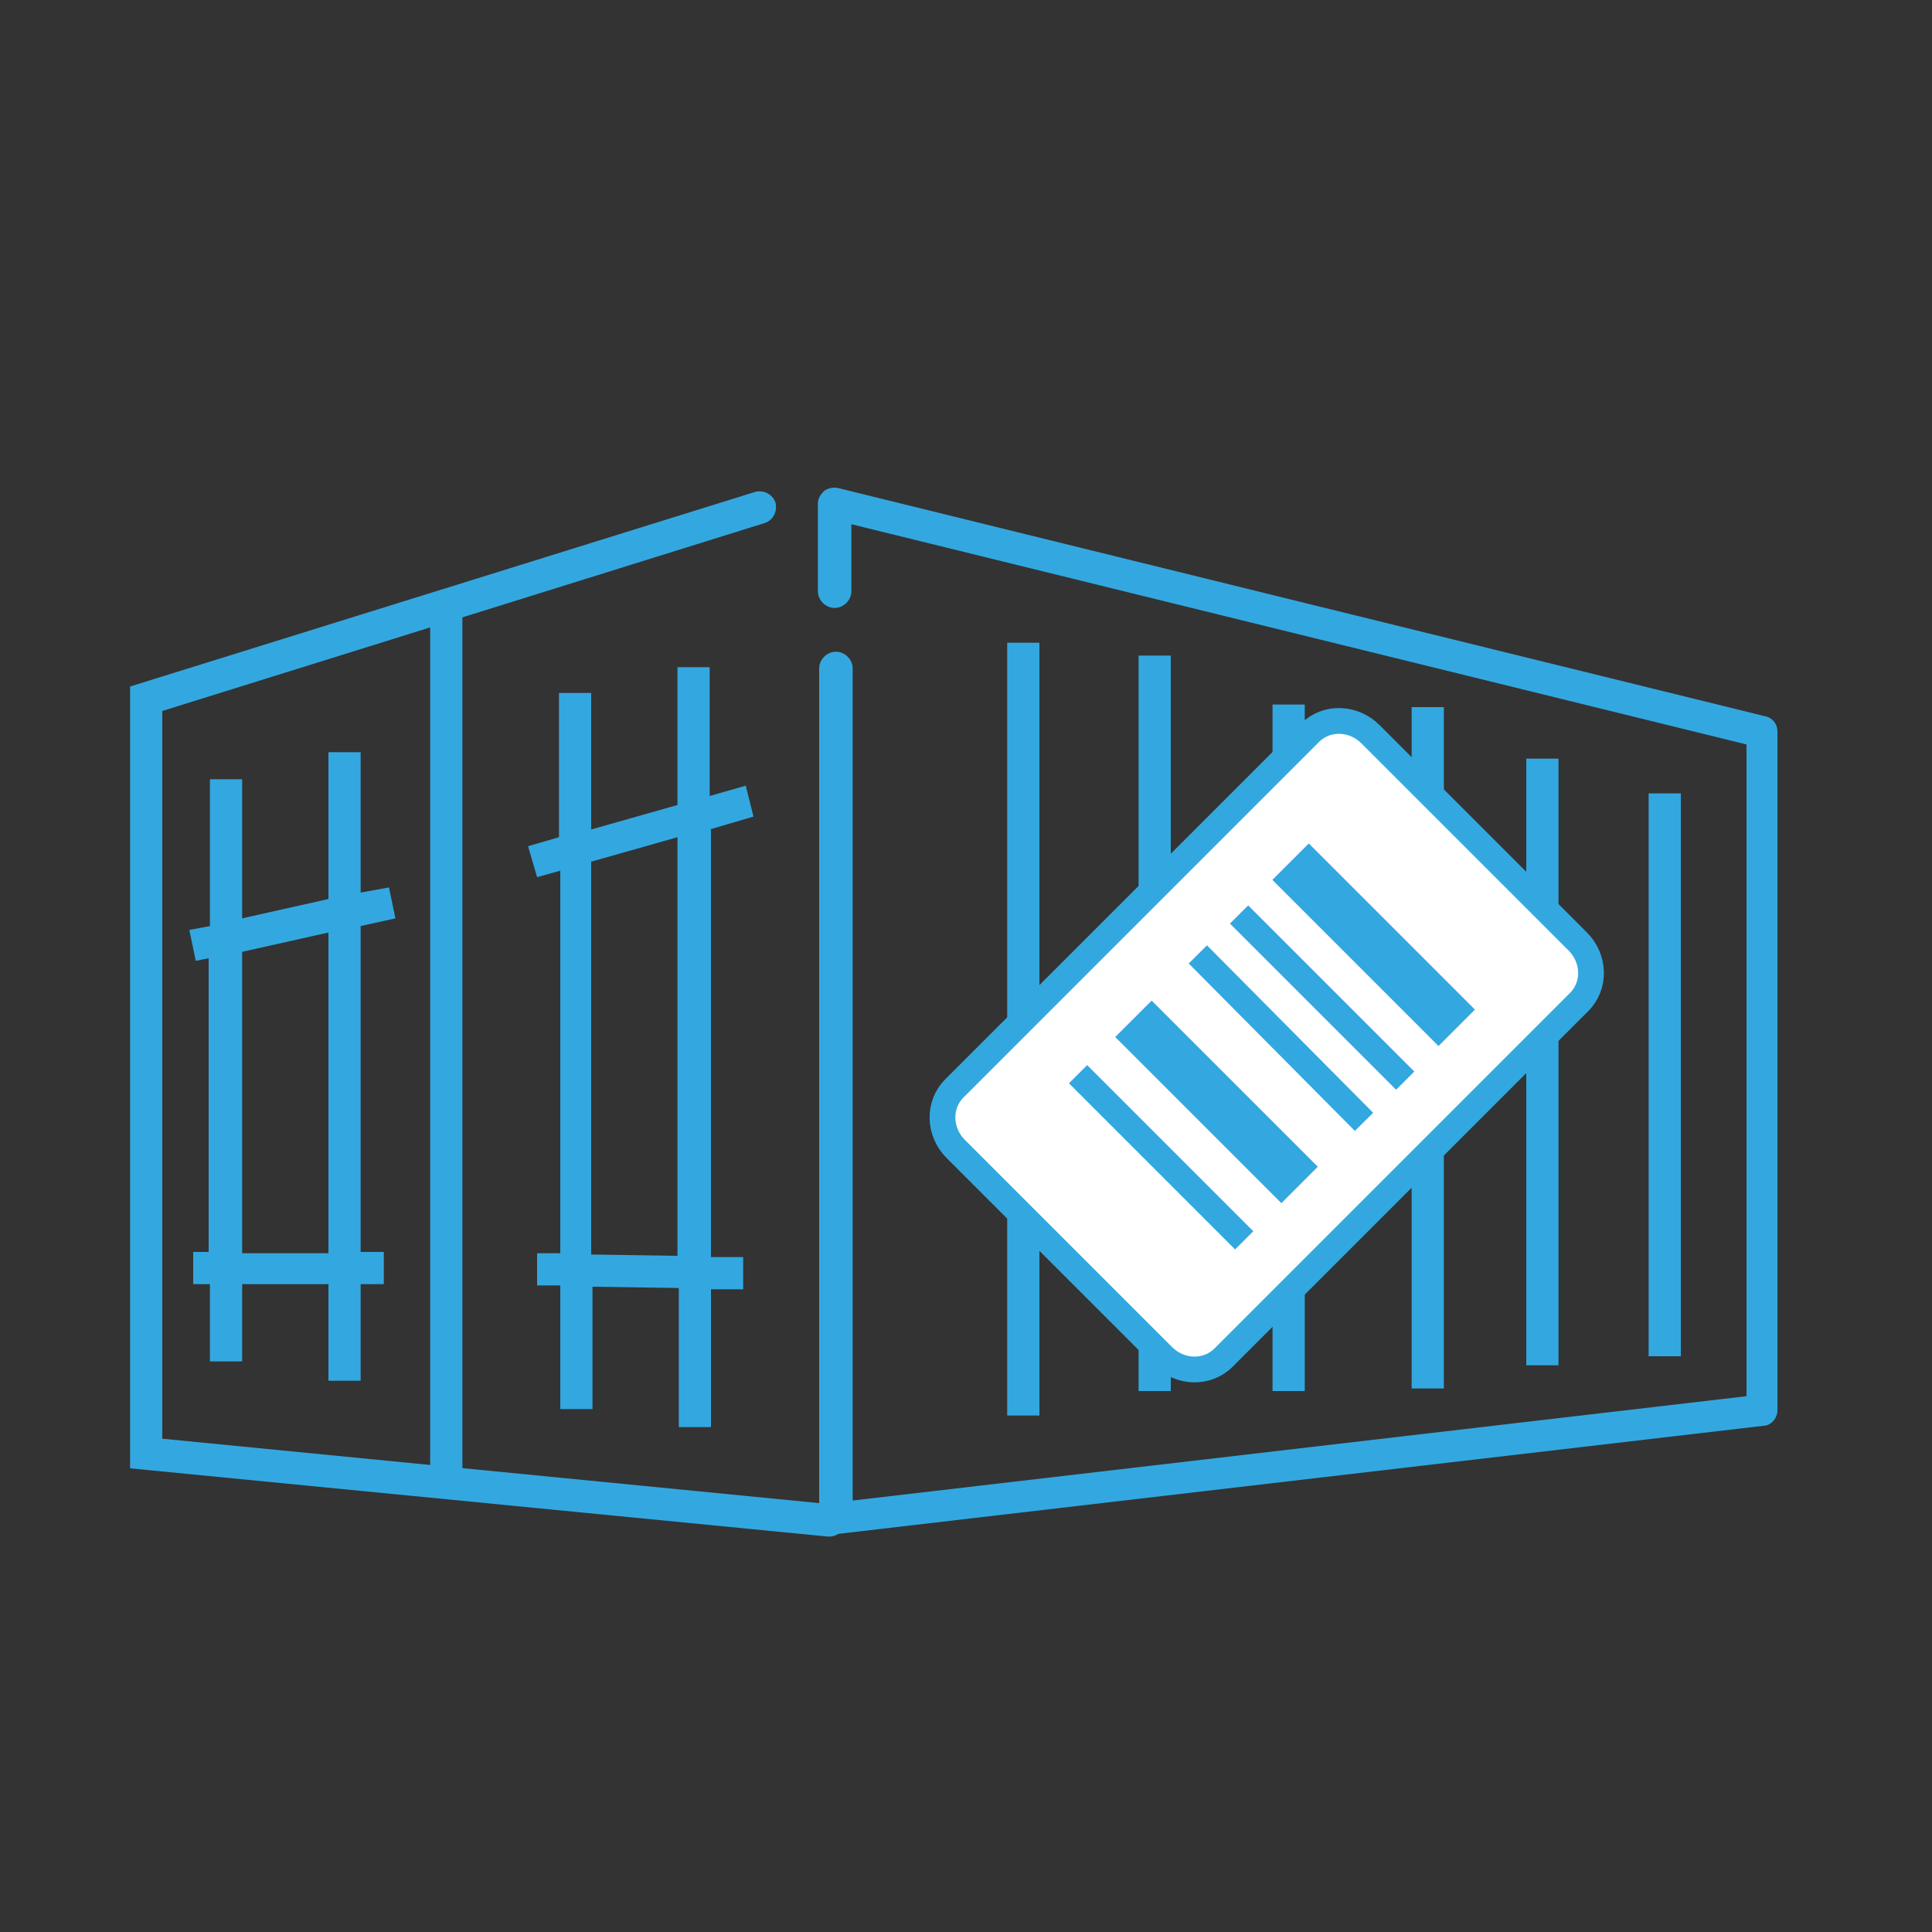 <?xml version="1.0" encoding="utf-8"?>
<!-- Generator: Adobe Illustrator 21.0.0, SVG Export Plug-In . SVG Version: 6.00 Build 0)  -->
<svg version="1.1" id="Layer_1" xmlns="http://www.w3.org/2000/svg" xmlns:xlink="http://www.w3.org/1999/xlink" x="0px" y="0px"
	 viewBox="0 0 150 150" style="enable-background:new 0 0 150 150;" xml:space="preserve">
<rect x="0" y="0" width="150" height="150" fill="#333333" stroke="none"/>
<style type="text/css">
	.st0{fill:none;stroke:#33A8E0;stroke-width:2;stroke-miterlimit:10;}
	.st1{fill:#33A8E0;}
	.st2{fill:none;stroke:#33A8E0;stroke-width:2;stroke-linecap:round;stroke-linejoin:round;stroke-miterlimit:10;}
	.st3{fill:none;stroke:#33A8E0;stroke-width:2;stroke-linecap:round;stroke-miterlimit:10;}
	.st4{fill:#FFFFFF;}
	.st5{fill:none;stroke:#33A8E0;stroke-width:2;stroke-miterlimit:10;stroke-dasharray:9.243,3.962;}
	.st6{fill:none;stroke:#000000;stroke-width:2;stroke-miterlimit:10;}
	.st7{fill:#FFFFFF;stroke:#33A8E0;stroke-width:2;stroke-miterlimit:10;}
	.st8{fill:none;stroke:#33A8E0;stroke-width:2;stroke-linejoin:round;stroke-miterlimit:10;}
	.st9{fill:#FFFFFF;stroke:#33A8E0;stroke-width:2;stroke-linecap:round;stroke-miterlimit:10;}
	.st10{fill:#FFFFFF;stroke:#33A8E0;stroke-width:2;stroke-linecap:round;stroke-linejoin:round;stroke-miterlimit:10;}
	.st11{fill:none;stroke:#36A7E0;stroke-width:2;stroke-miterlimit:10;}
	.st12{fill:#FFFFFF;stroke:#36A7E0;stroke-width:2;stroke-linecap:round;stroke-miterlimit:10;}
	.st13{fill:none;stroke:#36A7E0;stroke-width:2;stroke-linecap:round;stroke-miterlimit:10;}
	.st14{fill:none;stroke:#36A7E0;stroke-width:2;stroke-linecap:round;stroke-linejoin:round;stroke-miterlimit:10;}
	.st15{fill:#FFFFFF;stroke:#36A7E0;stroke-width:2;stroke-linecap:round;stroke-linejoin:round;stroke-miterlimit:10;}
	.st16{fill:#FFFFFF;stroke:#000000;stroke-width:2;stroke-linecap:round;stroke-miterlimit:10;}
	.st17{fill:#FFFFFF;stroke:#36A7E0;stroke-width:2;stroke-miterlimit:10;}
	.st18{fill:#36A7E0;}
	.st19{fill:none;stroke:#33A8E0;stroke-width:4;stroke-miterlimit:10;}
	.st20{clip-path:url(#SVGID_2_);fill:none;stroke:#36A7E0;stroke-width:2;stroke-miterlimit:10;}
	.st21{clip-path:url(#SVGID_2_);fill:#33A8E0;}
	.st22{clip-path:url(#SVGID_4_);}
</style>
<g>
	<path class="st1" d="M64.4,119.3c0,0-0.1,0-0.1,0l-54.2-5.3V53.3l48.5-15.1c0.7-0.2,1.4,0.2,1.6,0.8c0.2,0.7-0.2,1.4-0.8,1.6
		L12.6,55.2v56.5l52,5.1c0.7,0.1,1.2,0.7,1.1,1.4C65.6,118.8,65,119.3,64.4,119.3z"/>
	<rect x="78.2" y="49.9" class="st1" width="2.5" height="29.9"/>
	<rect x="78.2" y="93.6" class="st1" width="2.5" height="16.3"/>
	<rect x="109.6" y="85.6" class="st1" width="2.5" height="22.2"/>
	<rect x="109.6" y="54.9" class="st1" width="2.5" height="16.3"/>
	<rect x="128" y="61.6" class="st1" width="2.5" height="43.7"/>
	<rect x="88.4" y="50.9" class="st1" width="2.5" height="57.1"/>
	<rect x="98.8" y="54.7" class="st1" width="2.5" height="53.3"/>
	<rect x="118.5" y="58.9" class="st1" width="2.5" height="47.1"/>
	<path class="st1" d="M64.8,119.1c-0.3,0-0.6-0.1-0.8-0.3c-0.3-0.2-0.4-0.6-0.4-0.9l0-66c0-0.7,0.6-1.3,1.3-1.3h0
		c0.7,0,1.3,0.6,1.3,1.3l0,64.6l69.4-8.1V57.8L66.1,40.7l0,5.2c0,0.7-0.6,1.3-1.3,1.3h0c-0.7,0-1.3-0.6-1.3-1.3l0-6.8
		c0-0.4,0.2-0.7,0.5-1c0.3-0.2,0.7-0.3,1.1-0.2L137,55.6c0.6,0.1,1,0.6,1,1.2v52.7c0,0.6-0.5,1.2-1.1,1.2L65,119.1
		C64.9,119.1,64.9,119.1,64.8,119.1z"/>
	<rect x="33.4" y="47.2" class="st1" width="2.5" height="67.3"/>
	<path class="st1" d="M28,71.9l2.7-0.6l-0.5-2.4L28,69.3V58.4h-2.5v11.4l-6.7,1.5V60.5h-2.5v11.4l-1.6,0.3l0.5,2.4l1-0.2v22.8H15
		v2.5h1.3v6h2.5v-6h6.7v7.5H28v-7.5h1.8v-2.5H28V71.9z M18.8,97.3V73.9l6.7-1.5v24.9H18.8z"/>
	<path class="st1" d="M55.1,64.4l3.4-1L57.9,61l-2.8,0.8v-10h-2.5v10.7l-6.7,1.9V53.8h-2.5V65L41,65.7l0.7,2.4l1.8-0.5v29.7l-1.8,0
		l0,2.5l1.8,0v9.6h2.5v-9.5l6.7,0.1v10.8h2.5v-10.7l2.5,0l0-2.5l-2.5,0V64.4z M45.9,97.4V66.9l6.7-1.9v32.5L45.9,97.4z"/>
</g>
<g>
	<path class="st7" d="M122.5,73.1c1.3,1.3,1.4,3.4,0.1,4.7L95,105.4c-1.3,1.3-3.4,1.2-4.7-0.1L74.2,89.2c-1.3-1.3-1.4-3.4-0.1-4.7
		l27.6-27.6c1.3-1.3,3.4-1.2,4.7,0.1L122.5,73.1z"/>
	<line class="st0" x1="83.7" y1="83.4" x2="96.6" y2="96.3"/>
	<line class="st0" x1="93" y1="74.1" x2="105.9" y2="87.1"/>
	<line class="st0" x1="96.2" y1="71" x2="109.1" y2="83.9"/>
	<line class="st19" x1="88" y1="79.1" x2="100.9" y2="92"/>
	<line class="st19" x1="100.2" y1="66.9" x2="113.1" y2="79.8"/>
</g>
</svg>
